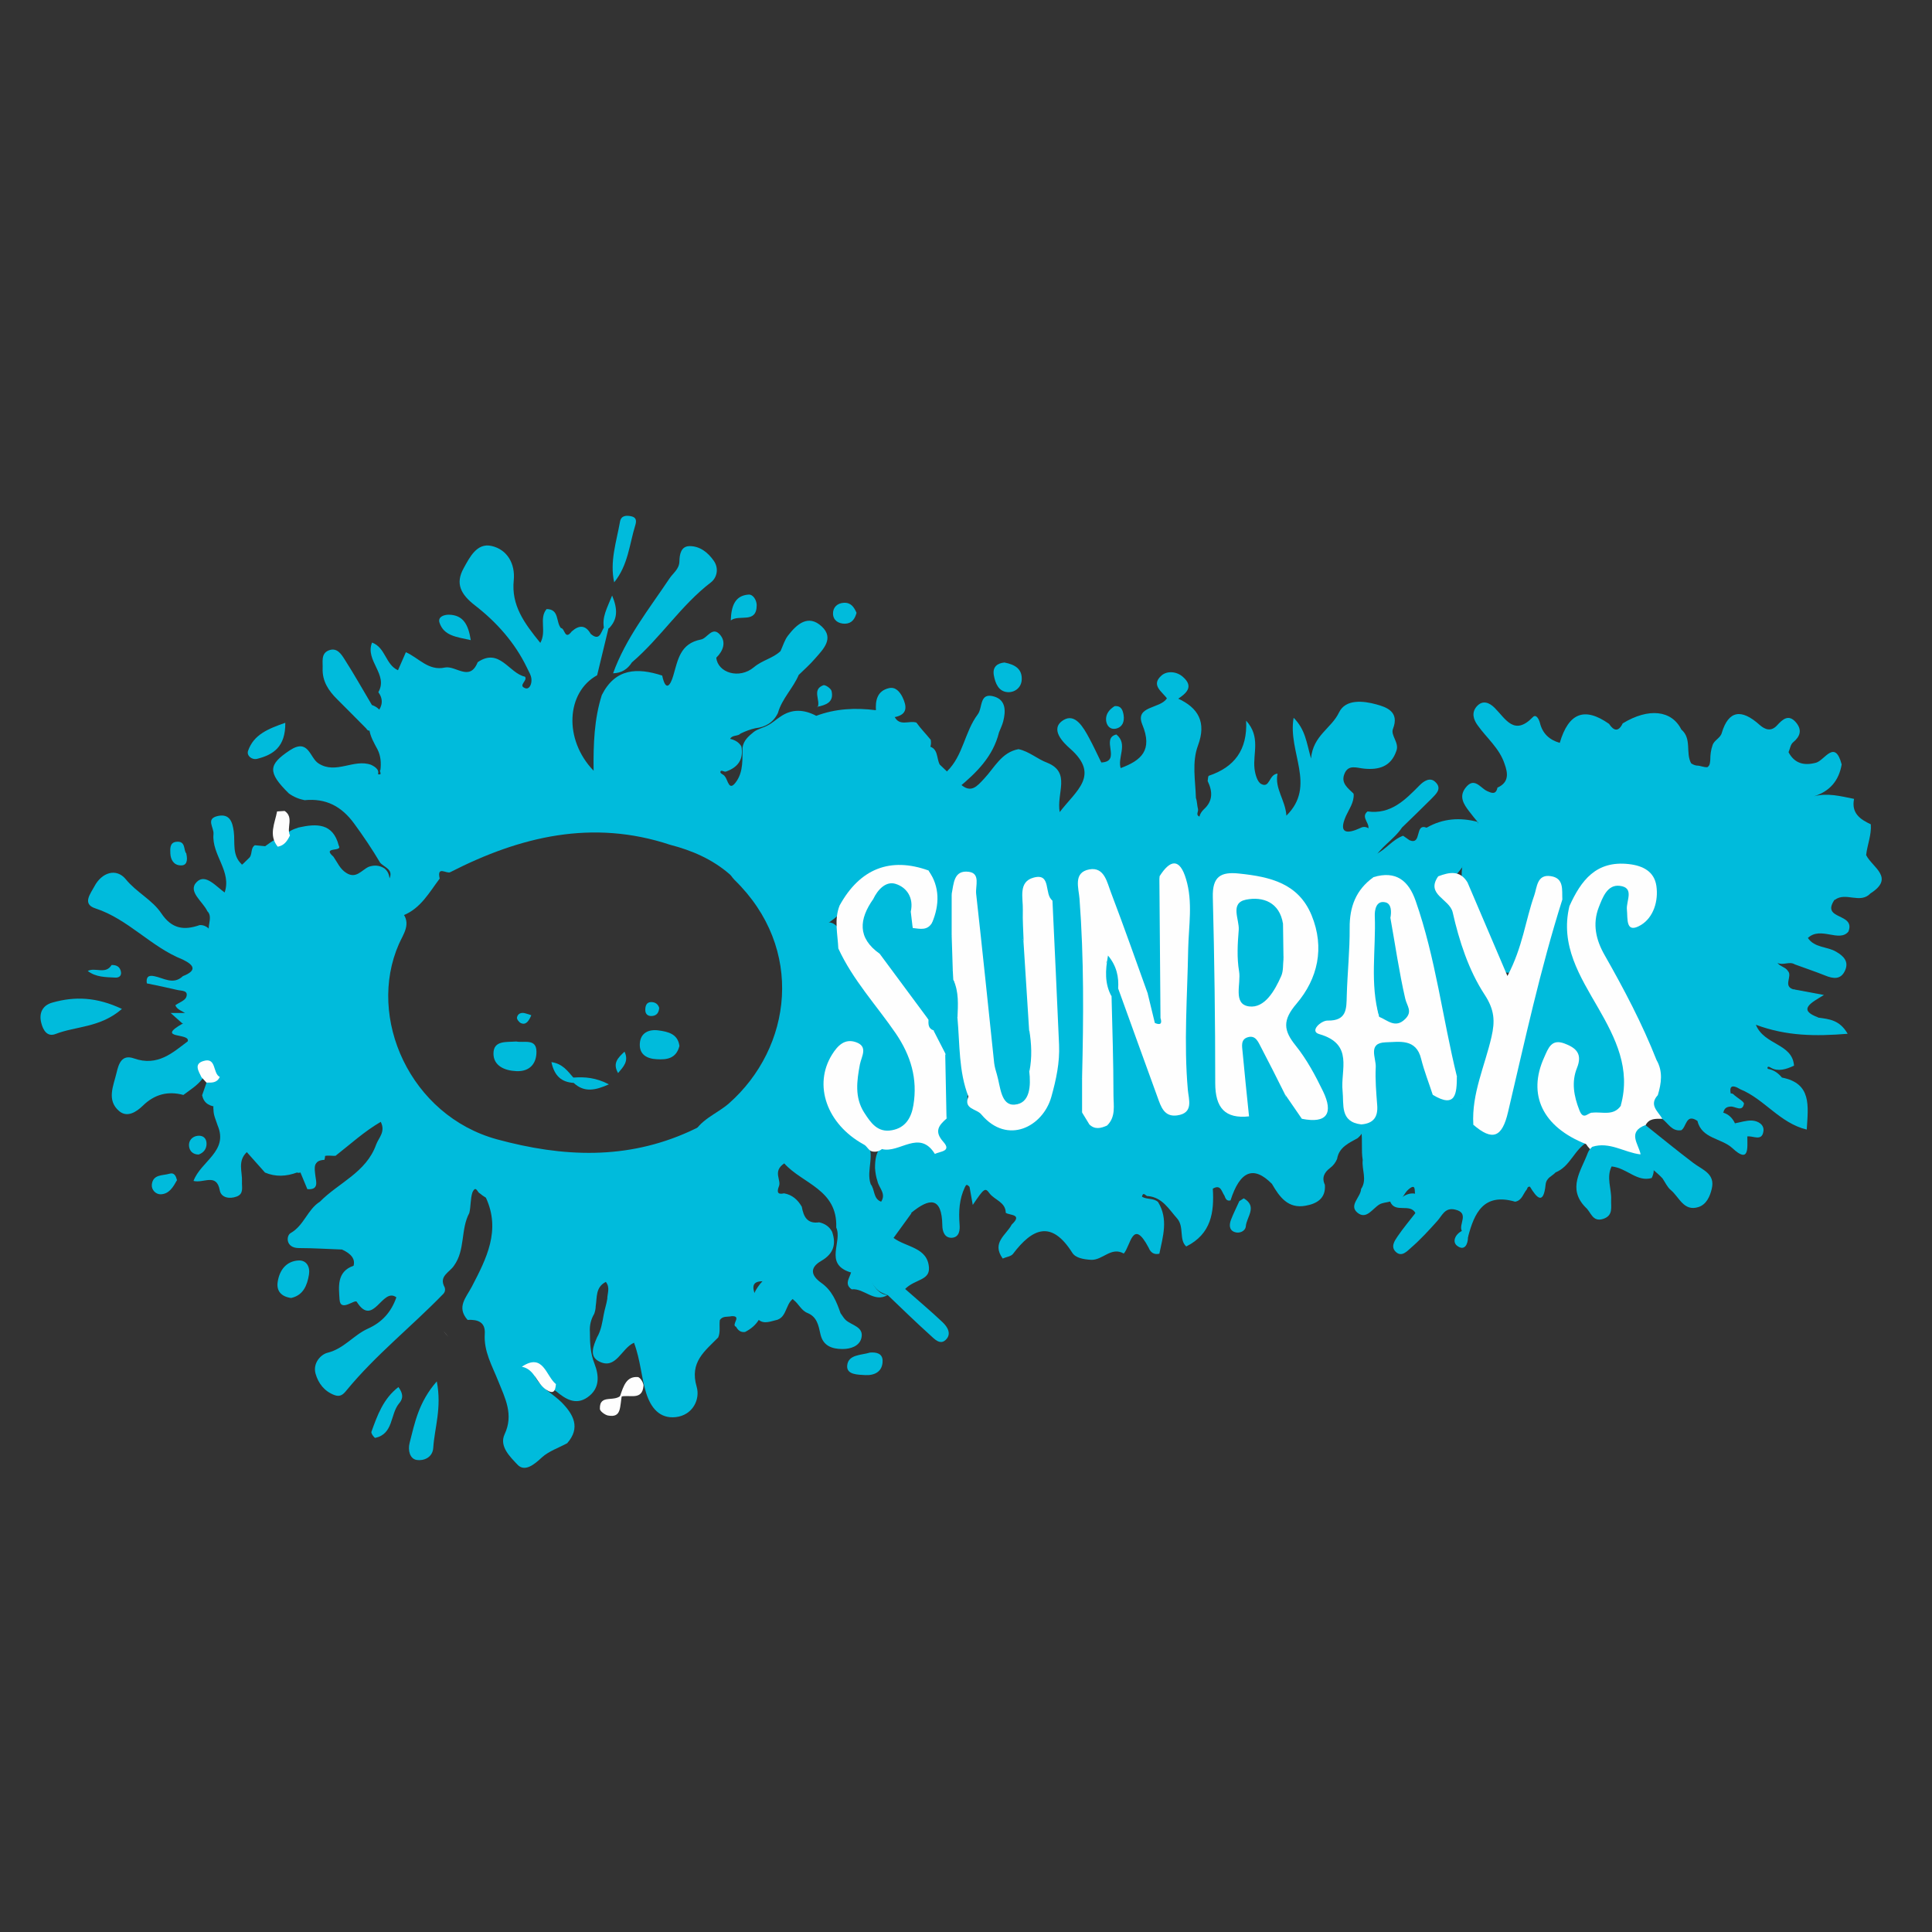 <svg xmlns="http://www.w3.org/2000/svg" id="a" viewBox="0 0 120 120"><rect x="0" y="0" width="120" height="120" fill="#333333" stroke="none"/><defs><style>.b{fill:#00bbdc;}.c{fill:#fefefe;}</style></defs><path class="b" d="M84.08,49.34c.02,.51-.28,.9-.48,1.34-.49,1.11,.07,1.13,.89,.75,.17-.09,.33-.09,.5,.01,.71,.81-.01,1.88,.48,2.73,.04,.17,.04,.35,.02,.52-1.14,1.56-1.27,3.33-1.2,5.19,.04,1.31,.21,2.71-1.07,3.67-.18,.14-.47,.39-.23,.58,1.38,1.12,.79,2.69,.98,4.07,.07,.5,.29,.92,.57,1.32,.1,.16,.15,.33,.17,.51-.03,.28-.18,.49-.38,.66-.55,.31-1.16,.56-1.28,1.29-.09,.22-.23,.41-.43,.56-.36,.27-.54,.6-.33,1.05,.07,.86-.52,1.18-1.2,1.3-1.09,.2-1.62-.55-2.09-1.36-1.14-1.15-1.98-.81-2.57,1.03-.25,.06-.31-.12-.38-.3-.18-.25-.22-.72-.72-.43,.09,1.46-.09,2.81-1.65,3.59-.46-.41-.12-1.2-.55-1.72-.52-.58-.92-1.32-1.82-1.41-.12,.06-.3-.34-.38,.04,.31,.19,.72,.07,1,.33,.65,1.06,.3,2.14,.08,3.21-.34,.08-.55-.08-.67-.38-.99-1.87-1.11-.11-1.54,.37-.79-.45-1.31,.43-2.04,.39-.46-.03-.95-.11-1.16-.44-1.29-2.04-2.47-1.53-3.68,.07-.12,.16-.42,.19-.64,.29-.71-.99,.22-1.46,.56-2.11,.7-.66-.12-.56-.37-.73-.01-.67-.69-.79-1.01-1.21-.27-.37-.33-.33-1.04,.72l-.2-1.12c-.18-.19-.21-.14-.29,.02-.35,.74-.39,1.5-.33,2.3,.03,.34,0,.81-.48,.84-.45,.02-.59-.4-.59-.77-.03-1.81-.81-1.7-1.93-.78-.63-.25-.74-.74-.61-1.33,.22-.46,.54-.85,.82-1.27,.73-.14,.4-1.09,1.01-1.32,.34-.73-.06-1.65,.61-2.28,.49-1.06,.27-2.17,.19-3.27-.05-.15-.09-.3-.12-.45-.09-.55-.4-.97-.81-1.33-.23-.26-.33-.56-.35-.9-.28-1.84-1.23-3.14-3.02-3.79-1.41-1.46-1.45-2.06-.26-3.66,1.06-.3,1.88,.19,2.66,.8,.15,.29,.19,.59,.07,.89-.05,.1-.13,.19-.23,.26,.09-.07,.19-.14,.29-.23,.42-.27,.87-.4,1.36-.33,.48,.15,.76,.48,.91,.95,.19,.72,.08,1.48,.35,2.18,.07,.27,.12,.55,.14,.83,.03,.75,.01,1.51,.27,2.23,.13,1.41,.32,2.82,.38,4.23-.53,1.17,.24,1.36,1.12,1.48,2.04,.74,3.02,.32,3.53-1.71,.64-2.51,.42-5.08,.22-7.62-.1-1.21-.25-2.42-.23-3.63-.03-.83,.18-1.69-.34-2.59-1.24,1.68-.99,3.44-.61,5.22,.05,1.65,.65,3.27,.36,4.94-.48,1.01-.58,2.04-.05,3.07,.13,.94-.1,1.84-1.1,2-1.05,.16-1.45-.79-1.65-1.62-.6-2.49-.73-5.05-1-7.58-.13-1.21-.4-2.4-.41-3.62,0-.63-.29-.75-.79-.35-1.12,.56-1.19-.73-1.83-1.02-2.21-.75-3.45-.31-5.03,1.8-.4,.82-1.31,1.09-1.89,1.71-.28,.24-.6,.38-.97,.38-.84-.02-1.24-.64-1.63-1.23-.73-1.1-1.6-2.06-2.64-2.87-1.07-.93-2.34-1.48-3.7-1.83-4.82-1.6-9.31-.52-13.65,1.7-.22,.13-.85-.43-.66,.4-.65,.86-1.17,1.84-2.25,2.28-.82,.12-1.02-.4-1.11-1.05-.06-.42,.08-.81,.22-1.19,.31-.61-.3-.73-.56-1.03-.49-.83-1.03-1.63-1.6-2.41-.79-1.09-1.76-1.6-3.09-1.47-.36-.07-.69-.21-.98-.42-1.34-1.32-1.27-1.79,.05-2.67,1.19-.79,1.24,.47,1.8,.81,1.07,.69,2.18-.3,3.25,.08,.15,.07,.29,.15,.39,.28,.07,.09,.08,.2,.05,.31,.32,.07,.04-.21,.15-.27,.05-.44,.02-.87-.18-1.27-.22-.41-.46-.81-.52-1.29-.01-.43,.31-.69,.51-1.02,.33-.4,.37-.82,.06-1.25,.64-1.1-.85-1.96-.39-3.08,.85,.32,.82,1.36,1.61,1.72l.49-1.12c.8,.35,1.4,1.18,2.43,.95,.68-.13,1.54,.9,2.03-.33,1.36-.93,1.94,.69,2.94,.9,.18,.25-.45,.54,0,.71,.25,.1,.39-.19,.4-.45,.02-.32-.17-.57-.29-.84-.75-1.55-1.89-2.82-3.22-3.85-.89-.69-1.23-1.36-.7-2.31,.37-.67,.82-1.59,1.73-1.38,.98,.22,1.48,1.11,1.38,2.13-.16,1.56,.65,2.66,1.65,3.89,.41-.73-.1-1.52,.39-2.1,.8,0,.57,.81,.89,1.18,.25,0,.23,.79,.67,.21,.46-.41,.86-.41,1.18,.15,.53,.46,.62-.05,.8-.36,.1-.12,.2-.13,.31-.01l-.71,2.94c-1.91,1.05-2.1,3.98-.22,5.93-.02-1.68,.04-3.22,.51-4.7,.84-1.67,2.21-1.71,3.75-1.21,.22,1.03,.51,.62,.69,0,.29-.98,.42-1.99,1.72-2.24,.39-.07,.7-.85,1.18-.3,.4,.46,.2,1.01-.23,1.43,.09,.93,1.42,1.36,2.34,.59,.52-.44,1.18-.55,1.65-1,.15-.32,.25-.69,.47-.97,.54-.7,1.25-1.34,2.09-.56,.79,.74,.09,1.42-.42,2-.31,.36-.67,.68-1.01,1.01-.35,.83-1.04,1.47-1.29,2.36-.28,.59-.77,.88-1.4,.95-.32,.07-.63,.19-.92,.33-.18,.19-.51,.07-.65,.33,.29,.07,.54,.2,.7,.47,.15,.81-.22,1.3-.95,1.56-.11,.05-.3-.13-.35,0-.05,.13,.2,.17,.27,.3,.21,.23,.25,1.03,.75,.27,.4-.61,.34-1.35,.35-2.05,.06-.45,.38-.72,.7-.98,.26-.2,.59-.25,.87-.41,.28-.14,.51-.36,.77-.53,.73-.51,1.48-.46,2.24-.06,1.2-.45,2.43-.51,3.69-.35,.51-.23,.87-.03,1.16,.38,.31,.66,.92,.24,1.37,.39,.27,.38,.6,.71,.89,1.07,.03,.17,.02,.33-.04,.48-.57,1.1,.35,1.38,1.01,1.8,.31,.13,.61,.29,.88,.48,.66,.59,1.03,.12,1.47-.35,.64-.68,1.07-1.63,2.13-1.83,.67,.14,1.17,.62,1.8,.85,1.47,.61,.55,1.87,.76,3.06,1.01-1.33,2.53-2.28,.65-3.94-.42-.37-1.31-1.23-.41-1.78,.73-.44,1.24,.47,1.59,1.12,.26,.48,.49,.98,.73,1.47,.28,.53,.88,.07,1.22,.4,1.29-.48,2.01-1.11,1.35-2.71-.48-1.18,1.12-.96,1.53-1.63,.22-.21,.43-.19,.65,0,1.32,.59,1.81,1.5,1.28,2.93-.39,1.05-.16,2.17-.13,3.26,.08,.22,.07,.47,.13,.69,.04,.16-.16,.36,.09,.47,.04-.18,.14-.32,.27-.45,.58-.52,.55-1.12,.24-1.76,.02-.12,.02-.32,.08-.33,1.57-.53,2.4-1.59,2.31-3.42,.92,1.01,.41,2.03,.52,2.98,.04,.34,.17,.82,.41,.95,.55,.3,.47-.59,1.02-.64-.19,.93,.49,1.64,.55,2.61,1.89-1.86,.07-3.94,.45-6.08,.73,.74,.79,1.5,1.08,2.53,.13-1.44,1.27-1.87,1.74-2.86,.41-.85,1.52-.72,2.32-.5,.62,.17,1.45,.45,1.03,1.52-.16,.41,.41,.86,.21,1.37-.33,.97-1.08,1.19-2,1.1-.46-.04-.99-.29-1.23,.34-.22,.56,.22,.87,.56,1.2Z"></path><path class="b" d="M56.23,73.89c-.05,.54,.13,1.01,.38,1.47l-1.11,1.53c.79,.59,2.13,.58,2.2,1.86,.04,.79-.88,.7-1.48,1.31,.78,.69,1.57,1.35,2.32,2.06,.31,.29,.59,.74,.19,1.11-.34,.32-.69-.06-.93-.28-.9-.81-1.77-1.66-2.65-2.5-.7-.27-.67-.29-1.43-1.36-.16-.22-.63,.02-.95-.08-1.59-.54-.43-1.88-.83-2.77,.09-2.36-2.09-2.71-3.23-3.98-.76,.52-.14,1.04-.34,1.45-.11,.3-.1,.51,.33,.41,.51,.09,.85,.4,1.1,.83,.11,.61,.33,1.08,1.08,.97,.35,.08,.63,.26,.8,.58,.28,.79,.08,1.38-.66,1.81-.77,.44-.63,.93-.01,1.37,.67,.47,.95,1.17,1.2,1.89,.11,.14,.19,.3,.32,.42,.38,.34,1.15,.42,.97,1.13-.13,.49-.66,.67-1.17,.67-.66,0-1.21-.2-1.37-.92-.12-.54-.21-1.08-.81-1.32-.39-.16-.54-.57-.86-.81-.46-.54-.97-1.02-1.71-1.15-1.15-.1-.74,.59-.59,1.15,.12,.39,.26,.77,.17,1.19-.21,.36-.51,.61-.88,.8-.27,.04-.44-.1-.56-.32-.34-.12,.4-.69-.28-.66-.25,.06-.55-.03-.73,.24-.05,.36,.05,.73-.1,1.08-.83,.85-1.79,1.53-1.34,3.06,.23,.77-.23,1.77-1.3,1.89-1.01,.11-1.55-.6-1.83-1.48-.31-.98-.35-2.04-.76-3.14-.79,.34-1.12,1.72-2.19,1.15-.61-.32-.33-.96-.11-1.48,.26-.44,.33-.94,.42-1.43,.06-.33,.17-.64,.22-.97,0-.34,.19-.69-.09-1.05-.65,.33-.54,.96-.63,1.51,0,.16-.04,.32-.09,.47-.21,.35-.3,.73-.27,1.14,0,.67,.03,1.32,.28,1.95,.31,.79,.33,1.57-.43,2.1-.73,.51-1.37,.11-1.95-.38-.48-.27-.59-1.05-1.32-.93,.38,.75,1.14,1.09,1.68,1.64,.72,.74,1.17,1.56,.33,2.52-.53,.29-1.14,.49-1.57,.88-.48,.45-1.07,.93-1.52,.45-.43-.46-1.15-1.13-.8-1.88,.58-1.23,.03-2.25-.39-3.3-.38-.96-.91-1.85-.84-2.94,.05-.75-.45-.9-1.07-.87-.7-.8-.09-1.38,.27-2.07,.9-1.73,1.81-3.49,.87-5.52-.14-.08-.26-.17-.38-.27-.15-.05-.24-.54-.46-.05-.13,.42-.09,.86-.19,1.27-.55,1.02-.24,2.29-.95,3.27-.27,.42-.97,.65-.58,1.35,.05,.16,.02,.3-.1,.42-1.96,2.02-4.19,3.78-5.99,5.97-.2,.25-.39,.44-.76,.3-.63-.24-1-.73-1.17-1.33-.18-.64,.31-1.19,.75-1.3,1.01-.25,1.61-1.09,2.49-1.49,.88-.39,1.46-1.03,1.78-1.95-.88-.66-1.43,1.91-2.46,.28-.12-.19-1.02,.67-1.07-.15-.04-.71-.21-1.73,.87-2.09q.17-.61-.72-1.01c-.89-.03-1.78-.09-2.67-.09-.84,0-.8-.77-.52-.93,.84-.48,1.05-1.47,1.82-1.95,1.16-1.18,2.87-1.81,3.49-3.54,.16-.44,.6-.79,.29-1.42-1.03,.6-1.89,1.39-2.81,2.11-.34,.02-.71-.12-.98,.21-.39,.26-.45,1-1.16,.81l-.13,.04-.13-.02c-.66,.24-1.32,.28-1.98,0l-1.13-1.27c-.59,.56-.27,1.23-.3,1.83-.02,.34,.13,.76-.33,.93-.45,.17-.97,.07-1.05-.39-.2-1.09-1-.42-1.63-.58,.45-1.22,2.18-1.84,1.5-3.44-.1-.32-.26-.63-.26-.98-.13-.66,.97-1.21,.17-1.93-.29-.2-.58-.46-.86,.01-.32,.42-.77,.69-1.18,1-.96-.26-1.79-.04-2.51,.66-.41,.4-.97,.76-1.47,.35-.81-.68-.36-1.58-.17-2.39,.13-.55,.32-1.16,1.08-.89,1.47,.52,2.41-.36,3.34-1.06,.19-.55-2.06-.12-.3-1.11,.12-.18,.21-.38,.2-.59-.22-.2-.55-.24-.67-.54,.23-.17,.6-.29,.68-.51,.15-.43-.3-.38-.55-.44-.63-.15-1.27-.28-1.9-.41-.05-.35,.06-.53,.45-.45,.59,.11,1.19,.57,1.79,0,.92-.36,.67-.7-.01-1.03-1.97-.78-3.38-2.51-5.43-3.18-.84-.27-.29-.92-.06-1.36,.46-.88,1.37-1.16,1.95-.45,.67,.82,1.65,1.28,2.21,2.12,.65,.97,1.41,1.07,2.38,.73,.44-.03,.7,.36,.66,.34-.29-.09,.21-.84-.18-1.2-.28-.61-1.25-1.23-.66-1.82,.55-.55,1.21,.3,1.77,.68,.65-.19,.71-.19,.67-.74-.03-.45-.07-.83,.41-1.04l.37-.36c.27-.21,.09-.63,.39-.82l.64,.06c.19-.13,.37-.28,.57-.38,.36-.16,.68-.4,1.03-.59,.15-.08,.31-.14,.47-.19,1.11-.25,2.14-.29,2.5,1.12,.27,.42-1.08,.04-.33,.69,.25,.36,.41,.77,.8,1.01,.61,.39,.95-.18,1.39-.38,.34-.12,.67-.1,.98,.1,.22,.18,.3,.41,.32,.68,0,.4-.38,.78-.08,1.21,.49,.04,.15,.93,.81,.79,.67,.72,.11,1.41-.15,2.01-2.02,4.58,.7,10.67,6.1,12.14,4.09,1.11,8.04,1.28,11.96-.5,4.66-2.13,6.68-5.57,6.19-10.6-.07-.74-.03-1.34,.82-1.57l.52-.17c1.23-1.25,1.78-.48,2.18,.73,.66,1.68,1.85,3.02,2.92,4.42,.99,1.3,1.62,2.74,1.81,4.34,.19,1.55-.73,2.98-1.93,3.11-1.22,.14-2.25-1.01-2.47-2.67-.1-.76,.23-1.55-.11-2.34-1.71,1.64-1.37,3.28,1.01,5.3,.65,.85-.01,1.84,.3,2.73,.27,.34,.15,.91,.65,1.09,.33-.51-.15-.86-.23-1.28-.09-.26-.13-.53-.15-.81,0-.5,.05-.99,.42-1.38,1.19-.34,2.51-1.49,3.33,.51-.51,.21-.37,1.03-1.05,1.09-.43,.26-.42,.83-.8,1.12Z"></path><path class="b" d="M113.95,55.88c-.88,1.28,1.32,.8,.86,1.98-.57,.7-1.73-.35-2.52,.4,.42,.62,1.19,.52,1.75,.85,.47,.27,.81,.61,.56,1.17-.26,.58-.73,.52-1.24,.31-.62-.25-1.26-.46-1.88-.69-.34-.21-.71,.08-1.08-.09,.19,.24,.51,.26,.65,.5,.31,.32-.35,.96,.37,1.15,.84,.3,.13,1.95,1.54,1.75,.65,.09,1.31,.14,1.8,1-2,.16-3.79,.15-5.7-.56,.52,1.28,2.27,1.15,2.37,2.54-.49,.23-.98,.38-1.42,.14-.28-.19-.24,.05-.2,.06,.35,.06,.64,.26,.87,.54,1.86,.36,1.63,1.76,1.54,3.23-1.67-.4-2.64-1.9-4.12-2.5-.54-.33-.74-.21-.56,.42,.13,.48-.95,.39-.5,1.03,.35,.11,.58,.35,.73,.68,.18,.34,.7,.37,.76,.82,0,.65,.14,1.7-.92,.71-.69-.64-1.91-.58-2.18-1.7-.72-.48-.67,.37-1,.58-.59,.09-.81-.43-1.18-.7-.6-.4-1-.87-.58-1.63,.3-.68,.28-1.33-.19-1.94-.94-2.05-1.83-4.12-3-6.07-.5-.84-.85-1.77-.71-2.79,.14-1.02,.49-2.03,1.58-2.24,1.2-.23,.99,1.11,1.47,1.88,.57-.89,.8-1.67-.02-2.22-.83-.55-1.74-.36-2.58,.2-.72,.47-.84,1.52-1.77,1.77-.29-.02-.49-.18-.64-.41-.34-.58-.73-.97-1.07-.03-.37,1.03-.64,2.1-.95,3.15-.15,.51-.28,1.16-.93,1.24-.76,.1-1.04-.58-1.26-1.12-.61-1.46-1.4-2.85-1.76-4.41-.08-.44-.07-.87,.04-1.3,.33-.82,.64-1.65,.93-2.49-.19-.23-.38-.46-.56-.7-.34-.44-.64-.91-.23-1.45,.55-.72,.92,0,1.34,.19,.3,.14,.56,.24,.65-.21,.72-.32,.66-.88,.44-1.48-.32-.97-1.11-1.6-1.67-2.39-.27-.37-.39-.79-.06-1.17,.38-.43,.8-.23,1.12,.09,.68,.68,1.21,1.77,2.37,.57,.2-.21,.38,.13,.44,.37,.16,.65,.59,1.05,1.23,1.23,.55-1.87,1.54-2.25,3.06-1.18,.3,.45,.59,.51,.85-.03,1.61-.98,3.04-.82,3.64,.38,.67,.57,.25,1.45,.61,2.1,.1,.07,.21,.12,.34,.14,.12,0,.24,.03,.35,.06,.11,.03,.22,.05,.32,.04,.17-.11,.16-.29,.18-.47,0-.31,.04-.61,.14-.89,.1-.33,.5-.44,.58-.79q.62-2.03,2.35-.47c.33,.29,.71,.43,1.08,.02,.35-.38,.72-.72,1.18-.17,.38,.46,.26,.86-.19,1.23-.16,.13-.19,.41-.28,.61,.38,.72,.99,.85,1.72,.65,.54-.17,1.16-1.47,1.58,.11-.17,1-.73,1.67-1.72,1.98,.86-.23,1.67,0,2.49,.16-.18,.88,.37,1.27,1.04,1.58,.05,.66-.22,1.27-.29,1.91,.37,.76,1.81,1.4,.27,2.38-.64,.68-1.54-.11-2.21,.4Z"></path><path class="b" d="M97.05,55.87l.43,.41c.53,3.08,2.01,5.76,3.4,8.5,.61,1.19,.56,2.59,.06,3.89-.46,.59-1.21,.47-1.8,.75-1.82,.41-1.57-.98-1.77-2-.12-.64,.45-1.85-.51-1.8-1.03,.05-.78,1.32-.76,2.14,.03,1.67,1.57,2.2,2.51,3.17-.83,.46-1.07,1.52-1.99,1.89-.21,.24-.57,.31-.62,.76-.13,1.29-.55,.83-.97,.13,0-.01-.1,0-.12,.02-.04,.04-.05,.1-.08,.15-.23,.27-.29,.68-.72,.76-1.96-.57-2.54,.7-2.93,2.2-.21-.05-.34-.17-.38-.38-.23-.41,.5-1.12-.42-1.33-.64-.15-.8,.37-1.11,.71-.52,.58-1.05,1.16-1.64,1.67-.23,.2-.57,.59-.93,.25-.34-.32-.08-.69,.11-.97,.34-.5,.73-.96,1.1-1.44,.18-.39-.12-.77-.01-1.16-.06-.22,.07-.73-.42-.31-.26,.22-.36,.6-.67,.81-.17,.07-.32,.05-.46-.06-.23,.06-.48,.07-.67,.18-.44,.26-.81,.97-1.37,.51-.55-.46,.21-.96,.23-1.47,.39-.58,.03-1.2,.1-1.8-.1-.6,0-1.22-.09-1.82v-.39c.57-1.08,.54-2.22,.4-3.38-.1-.86-.2-1.82,.93-2.08,1.17-.27,2.2,.01,2.78,1.19,.33,.66,.47,1.38,.62,2.1,.11,.46,.03,.94,.03,1.62,.52-.32,.88-.94,1.51-.66,.42,.27,.66,.76,1.14,.96,1.25,.26,1.2-.75,1.38-1.45,.9-3.64,1.75-7.3,2.81-10.9,.15-.52,.04-1.29,.91-1.35Z"></path><path class="c" d="M100.67,68.66c.63-2.27-.32-4.17-1.4-6.05-1.13-1.96-2.38-3.89-1.79-6.33,.72-1.59,1.65-2.84,3.69-2.61,.89,.1,1.58,.47,1.71,1.35,.14,.94-.18,1.96-.95,2.43-.98,.59-.82-.39-.88-.95-.06-.53,.5-1.37-.45-1.48-.77-.09-1.06,.73-1.3,1.34-.4,1.04-.17,2.03,.37,2.97,1.2,2.11,2.33,4.25,3.22,6.51,.41,.71,.3,1.45,.08,2.18-.57,.62,.02,1.01,.28,1.47-.4,0-.82-.04-1.04,.4-.39,.61,.3,1.51-.54,2-.88,.09-1.73-.09-2.58-.29-.26-.11-.43-.32-.58-.54-2.7-1.06-3.65-3.07-2.6-5.38,.26-.58,.45-1.18,1.28-.86,.71,.27,1.11,.64,.76,1.51-.35,.87-.2,1.74,.15,2.63,.26,.67,.54,.12,.81,.15,.61-.07,1.31,.23,1.77-.44Z"></path><path class="b" d="M91.51,69.84c-.52-.25-.72-.69-.76-1.23-.5-.51-.41-1.23-.67-1.83-.72-2.81-1.38-5.63-1.91-8.48-.32-1.75-1.02-3.21-2.86-3.82l-.02-.41c-.05-.35-.27-.73,.16-1.01,.63-.29,1.03-.91,1.7-1.15l.4,.28c.79,.32,.3-1.08,1.06-.78,1.01-.58,2.07-.65,3.18-.36,.18,.84,.02,1.61-.55,2.27-.41,.53-.78,1.1-1.33,1.51,1.16,2.4,1.55,5.11,3.11,7.34,.29,.42,.4,.91,.25,1.39-.63,2.08-.97,4.24-1.76,6.27Z"></path><path class="b" d="M38.08,41.82c.79-2.19,2.24-4,3.51-5.9,.23-.34,.6-.57,.61-1.06,.01-.44,.1-.94,.64-.94,.64,0,1.14,.4,1.5,.92,.33,.48,.18,1.05-.18,1.33-1.87,1.43-3.13,3.45-4.91,4.97-.27,.43-.66,.67-1.18,.68Z"></path><path class="b" d="M101.9,71.69c-.13-.64-.84-1.38,.3-1.81,.99,.79,1.97,1.59,2.97,2.35,.56,.43,1.38,.66,1.15,1.61-.11,.47-.33,.97-.82,1.13-.92,.3-1.2-.62-1.72-1.05-.22-.18-.35-.48-.52-.73-.36-.39-.82-.68-1.14-1.12-.1-.12-.18-.25-.23-.39Z"></path><path class="b" d="M101.9,71.69l.13-.03c.47,.4,.91,.81,.56,1.51-.93,.26-1.53-.62-2.49-.72-.34,.68,0,1.39-.03,2.06-.02,.46,.15,.99-.5,1.2-.67,.21-.75-.44-1.09-.72-1.15-1.18-.27-2.27,.14-3.38,.06-.15,.16-.28,.28-.38,1.07-.34,1.98,.35,2.98,.47Z"></path><path class="b" d="M59.5,48.93l-.7-.29c-.22-.25-.21-.49,.02-.73,1.01-.98,1.09-2.45,1.91-3.54,.32-.42,.08-1.4,1.04-1.1,.72,.23,.7,.91,.54,1.54-.06,.23-.17,.45-.26,.68-.37,1.5-1.4,2.51-2.54,3.45Z"></path><path class="b" d="M7.57,62.67c-1.35,1.17-2.85,1.06-4.11,1.55-.53,.21-.78-.24-.89-.66-.17-.62,.06-1.12,.69-1.29,1.38-.39,2.74-.35,4.32,.4Z"></path><path class="b" d="M23.85,44.51l-.74,.75c-.13,.16-.25,.17-.36-.01-.6-.6-1.19-1.21-1.8-1.81-.54-.53-.94-1.13-.91-1.92,.02-.4-.12-.92,.37-1.12,.52-.21,.79,.23,1.01,.58,.59,.92,1.12,1.87,1.68,2.81,.36,.12,.59,.38,.74,.71Z"></path><path class="b" d="M85.27,53.48c.17,.19,.43,.38,.02,.59-1.09-.68-.01-1.68-.37-2.47,.32-.39-.47-.81,.02-1.2,1.45,.2,2.34-.72,3.24-1.63,.26-.26,.64-.51,.96-.21,.46,.42,.05,.76-.24,1.06-.6,.6-1.21,1.19-1.82,1.78-.51,.77-1.39,1.22-1.81,2.07Z"></path><path class="b" d="M27.13,85.8c.32,1.66-.14,2.88-.22,4.13-.04,.61-.61,.82-1.03,.75-.43-.07-.55-.6-.44-1.05,.32-1.25,.56-2.54,1.69-3.83Z"></path><path class="b" d="M15.02,53.69c-.26,.46,0,.92-.02,1.38-.03,.85-.41,1.07-1.06,.4,.49-1.34-.8-2.36-.68-3.66,.04-.42-.51-.96,.28-1.13,.72-.15,.9,.36,.98,.97,.09,.69-.12,1.47,.5,2.04Z"></path><path class="b" d="M38.15,36.18c-.29-1.3,.14-2.53,.36-3.78,.07-.39,.4-.4,.71-.33,.31,.07,.32,.29,.24,.55-.37,1.19-.44,2.48-1.32,3.56Z"></path><path class="b" d="M18.08,80.62c-.64-.09-.92-.46-.83-1.01,.11-.71,.52-1.27,1.28-1.32,.52-.03,.74,.41,.66,.88-.11,.67-.36,1.29-1.11,1.45Z"></path><path class="b" d="M17.72,44.89c.02,1.5-.75,1.99-1.74,2.24-.34,.09-.68-.2-.57-.5,.35-1,1.23-1.36,2.32-1.74Z"></path><path class="b" d="M55.57,44.54l-1.16-.38c-.05-.65,.07-1.25,.81-1.42,.41-.09,.67,.23,.84,.57,.27,.57,.32,1.07-.48,1.23Z"></path><path class="b" d="M62.39,41.15c.67,.13,1.11,.41,1.07,1.08-.03,.49-.44,.79-.88,.76-.56-.04-.76-.55-.85-1.04-.1-.54,.23-.76,.66-.8Z"></path><path class="b" d="M54.04,84.01c.39-.03,.77,.05,.78,.5,.01,.68-.49,.93-1.08,.9-.44-.03-1.17-.01-1.12-.59,.06-.7,.87-.64,1.42-.81Z"></path><path class="b" d="M24.75,86.16c.4,.54,.19,.83,.02,1.03-.54,.68-.33,1.87-1.46,2.12-.06,.01-.28-.29-.24-.38,.37-1.02,.73-2.05,1.68-2.78Z"></path><path class="b" d="M73.16,43.42h-.65c-.3-.45-1.06-.85-.37-1.46,.35-.31,.95-.26,1.33,.08,.7,.61,.22,1.02-.32,1.38Z"></path><path class="b" d="M58.82,47.91l-.02,.73c-.96,.09-1.42-.78-1.93-1.27-.62-.6,.51-.66,.77-1.03,.66,.12,.51,.75,.73,1.15l.44,.42Z"></path><path class="b" d="M45.39,38.53c.03-.84,.23-1.54,1.11-1.6,.26-.02,.49,.32,.5,.65,0,1.19-1.08,.56-1.6,.95Z"></path><path class="b" d="M29.24,39.76c-.9-.2-1.67-.27-1.94-1.08-.12-.36,.26-.5,.58-.5,.89,.02,1.21,.61,1.36,1.58Z"></path><path class="b" d="M52.91,80.09c-.65-.43,.17-.94-.08-1.4,1.32-.13,1.17,1.65,2.3,1.75-.84,.49-1.45-.43-2.22-.36Z"></path><path class="b" d="M112.95,63.2c-1.7,.46-1.66-.62-1.54-1.75l1.88,.35c-.79,.48-1.68,.92-.34,1.4Z"></path><path class="b" d="M76.97,74.61l.28-.18c.88,.51,.17,1.16,.13,1.74-.03,.3-.4,.47-.71,.35-.34-.13-.32-.47-.21-.76,.15-.39,.34-.76,.51-1.14Z"></path><path class="b" d="M69.62,47.76c-.46,.03-.96,.18-1.22-.4,1.3-.06-.07-1.5,.94-1.74,.75,.61,.03,1.45,.28,2.13Z"></path><path class="b" d="M20.16,72.04c-.73,.03-.63,.5-.57,1,.05,.37,.22,.88-.5,.82l-.44-1.06c.52-.22,.32-1.17,1.12-1.12,.35-.12,.5-.03,.38,.36Z"></path><path class="b" d="M108.52,70.59c-.41-.13-.68-.39-.76-.82,.35-.06,.71-.19,1.06-.17,.37,.02,.77,.25,.71,.66-.09,.67-.66,.26-1.01,.33Z"></path><path class="c" d="M17.68,50.37c.59,.4,.1,1.04,.33,1.52-.16,.33-.35,.63-.76,.7-.58-.72-.18-1.45-.04-2.19l.47-.03Z"></path><path class="b" d="M69.23,43.86c.42-.04,.51,.26,.56,.56,.06,.4-.07,.75-.49,.84-.35,.07-.57-.19-.6-.52-.03-.4,.21-.68,.53-.88Z"></path><path class="b" d="M11,73.29c-.24,.43-.49,.88-1.03,.89-.29,0-.57-.27-.54-.6,.07-.66,.68-.55,1.1-.68,.3-.09,.4,.16,.46,.39Z"></path><path class="b" d="M50.76,43.9l.02,.04c.21-.44-.38-1.1,.36-1.38,.12-.04,.47,.2,.51,.36,.16,.7-.35,.87-.88,.98Z"></path><path class="b" d="M11.57,53.01c.11,.48,.01,.77-.37,.74-.41-.02-.6-.35-.62-.74-.01-.29-.04-.66,.34-.72,.66-.1,.46,.57,.66,.72Z"></path><path class="b" d="M53.2,38.07c-.1,.37-.29,.66-.72,.67-.42,0-.73-.22-.74-.62-.01-.38,.25-.66,.68-.68,.44-.02,.63,.28,.78,.62Z"></path><path class="b" d="M12.34,71.71c-.35,0-.57-.21-.6-.53-.03-.33,.19-.58,.51-.63,.33-.05,.58,.12,.58,.49,0,.32-.18,.56-.49,.67Z"></path><path class="b" d="M107.03,69.1c-.2-.08-.56-.14-.57-.24-.09-.65,.73-.37,.9-.8,.11-.18,.23-.19,.37-.03,.21,.18,.61,.4,.59,.53-.1,.53-.53,.16-.81,.17-.28,.01-.42,.12-.47,.38Z"></path><path class="b" d="M37.82,39.02l-.15,.02h-.15c-.15-.71,.19-1.27,.5-2.05,.37,.88,.33,1.49-.19,2.03Z"></path><path class="b" d="M86.35,74.64l.39-.02c.44-.36,.9-.7,1.51-.34,0,.39,.12,.82-.33,1.07-.34-.64-1.27,.03-1.57-.71Z"></path><path class="b" d="M5.45,60.31c.46-.25,1.11,.24,1.48-.37,.26-.01,.47,.07,.56,.33,.1,.3-.06,.47-.34,.45-.59-.03-1.19-.02-1.7-.41Z"></path><path class="b" d="M10.59,62.92c.61,0,1.22,0,1.83,0-.28,.37-.62,.62-1.1,.64l-.73-.65Z"></path><path class="b" d="M90.8,76.45c.23,.03,.4,.11,.38,.38,0,.47-.22,.88-.66,.56-.34-.24-.15-.72,.29-.94Z"></path><path class="c" d="M27.54,82.67c.11,.13,.21,.26,.32,.38-.11-.13-.21-.26-.32-.38Z"></path><path class="c" d="M67.65,69.82l-.44-.72c-.2-.73-.19-1.45,0-2.18,.09-3.7,.12-7.4-.16-11.1-.05-.66-.41-1.63,.61-1.82,.94-.17,1.1,.81,1.35,1.45,.8,2.1,1.54,4.21,2.3,6.32,.42,.3,.37,.79,.5,1.19,.06-.2-.09-.36-.07-.55,.4-2.66-.1-5.34,.28-7.98,.67-1.06,1.26-1.14,1.65,.18,.43,1.43,.16,2.9,.13,4.35-.05,2.91-.28,5.82-.02,8.74,.05,.58,.38,1.44-.67,1.58-.8,.11-1-.54-1.21-1.12-.82-2.25-1.63-4.5-2.44-6.74-.45-.46-.35-1.09-.45-1.35-.11-.54-.47-.23-.24-.31,.03-.01,.04,.02,.07,.07,.39,.65,.12,1.36,.2,2.04,.05,2.05,.12,4.11,.12,6.16,0,.63,.16,1.34-.4,1.88-.38,.17-.76,.27-1.11-.08Z"></path><path class="c" d="M79.8,67.95c-.49-.98-.98-1.96-1.49-2.93-.16-.3-.32-.73-.79-.6-.48,.13-.37,.58-.34,.92,.12,1.32,.26,2.64,.4,4-1.48,.16-2.1-.52-2.1-2.07,0-3.85-.05-7.7-.15-11.55-.03-1.27,.48-1.59,1.65-1.46,1.91,.2,3.67,.6,4.49,2.6,.82,2.01,.38,3.93-.94,5.48-.88,1.03-.82,1.66-.04,2.62,.68,.85,1.21,1.84,1.69,2.83,.64,1.33,.27,2.02-1.32,1.7-.78-.22-.82-.94-1.06-1.54Z"></path><path class="c" d="M58.07,71.68c-.96-1.57-2.21-.02-3.29-.31-.19,.15-.4,.2-.64,.14-.22-.08-.29-.33-.5-.43-2.29-1.26-3.14-3.69-1.96-5.58,.35-.56,.79-1.01,1.48-.77,.78,.27,.35,.88,.25,1.38-.19,1.02-.34,2.05,.27,3,.4,.62,.83,1.26,1.72,1.09,.84-.15,1.2-.77,1.33-1.54,.28-1.65-.16-3.1-1.09-4.47-1.2-1.75-2.67-3.32-3.57-5.28-.04-.89-.27-1.79,.08-2.67,1.26-2.29,3.15-3.03,5.53-2.17,.66,1.04,1.34,2.07,.22,3.23-.29,.52-.76,.39-1.21,.34h0l-.12-1.01c-.5-1.07-1.26-1.41-2.33-.79-.88,1.25-1,2.41,.4,3.4,1.52,.99,2.26,2.55,3.03,4.09-.01,.28-.02,.56,.32,.67,.52,.37,.57,.97,.77,1.5l-.04-.03c.45,1.33,.34,2.66,.08,4-.48,.42-.8,.79-.21,1.45,.54,.6-.2,.59-.52,.75Z"></path><path class="c" d="M85.31,54.48c1.39-.42,2.18,.21,2.62,1.48,1.24,3.54,1.67,7.28,2.56,10.9,.14,.56,.37,1.19-.21,1.59-.53,.36-1,.11-1.29-.45-.24-.74-.53-1.47-.72-2.23-.31-1.29-1.37-1.05-2.21-1.03-1.13,.04-.58,.98-.61,1.54-.04,.78,.03,1.57,.09,2.36,.06,.75-.24,1.14-.99,1.2-1.34-.16-1.07-1.24-1.16-2.08-.14-1.31,.72-2.91-1.45-3.53-.63-.18,.12-.85,.52-.84,1.2,.02,1.17-.73,1.19-1.56,.04-1.4,.19-2.79,.18-4.19-.01-1.32,.39-2.37,1.47-3.15Z"></path><path class="c" d="M59.11,55.53c.13-.64,.12-1.51,1.07-1.38,.73,.1,.4,.88,.45,1.36,.39,3.5,.75,7.01,1.12,10.52,.03,.24,.1,.48,.17,.71,.22,.74,.24,1.94,1.1,1.87,.97-.07,1.01-1.18,.91-2.07-.3-.85-.28-1.71-.01-2.56-.12-1.84-.23-3.67-.35-5.51-.35-1.01-.13-2.04-.15-3.06-.02-.69,.35-1.19,1.09-1.19,.82,0,.7,.67,.72,1.2,0,.19,.08,.35,.14,.52,.14,2.98,.28,5.96,.41,8.95,.05,1.1-.18,2.17-.48,3.24-.52,1.85-2.72,3.01-4.34,1.1-.28-.37-1.14-.32-.81-1.12-.61-1.57-.53-3.24-.68-4.88-.28-.77,.06-1.61-.26-2.38l-.03-.55c-.39-.72-.09-1.49-.19-2.24-.22-.86-.54-1.72,.13-2.54Z"></path><path class="b" d="M42.99,70.59c.43-1.04,1.51-1.38,2.28-2.05,3.93-3.47,4.74-9.62,.35-13.89-.17-.17-.29-.39-.43-.59,.13-.15,.26-.16,.41-.02,1.19,.7,2.03,1.74,2.74,2.88,.35,.56,.64,1.19,1.46,1.16-.51,.38-.52,.83-.4,1.44,.92,4.66-1.89,9.45-6.41,11.05Z"></path><path class="b" d="M65.38,55.94c-.55-.37-.05-1.74-1.18-1.43-.97,.26-.65,1.27-.67,2-.02,.65,.03,1.31,.05,1.96-1.05-2.27-.14-4.19,1.08-6.26,.7,1.3,.94,2.47,.72,3.73Z"></path><path class="b" d="M57.67,63.33l-3.03-4.09c1,.39,2.49,.28,2.14,2.07,1.35,.21,1.27,1.05,.9,2.02Z"></path><path class="b" d="M71.73,63.54l-.43-1.77c.77-1.28,.16-2.69,.36-4.02,.16-1.1-.31-2.27,.35-3.32l.07,8.8c.12,.37-.02,.45-.35,.31Z"></path><path class="b" d="M59.11,55.53v2.57c-.11,.17-.21,.16-.31,0-.17-.41-.48-.66-.9-.8,.46-1.11,.48-2.2-.22-3.23,1.08-.1,.43,1.49,1.43,1.46Z"></path><path class="b" d="M54.24,55.84c.28-.59,.79-1.13,1.39-.94,.7,.22,1.13,.87,.94,1.72l-2.33-.79Z"></path><path class="b" d="M28.29,45.21c-.23,.16-.47,.32-.7,.47-.95-.26-.85-.82-.4-1.46,.05-.05,.11-.09,.17-.14,.22,.04,.43,.1,.65,.07,.9,.14,.45,.64,.28,1.06Z"></path><path class="b" d="M58.79,69.47c-.03-1.33-.05-2.67-.08-4,.8,1.32,.67,2.65,.08,4Z"></path><path class="b" d="M29.39,49.32c.36-.13,.71-.26,1.07-.4,.77,.95-.35,1.04-.68,1.5-.31-.3-.66-.59-.39-1.1Z"></path><path class="b" d="M69.03,61.87c-.42-.78-.38-1.6-.21-2.52,.54,.65,.68,1.33,.63,2.07l-.42,.45Z"></path><path class="b" d="M79.8,67.95l1.06,1.54c-1.95,.58-.75-.99-1.06-1.54Z"></path><path class="b" d="M63.93,63.98c.14,.85,.18,1.71,.01,2.56-.69-.85-.68-1.71-.01-2.56Z"></path><path class="b" d="M59.21,60.85c.36,.76,.29,1.57,.26,2.38-.57-.74-.21-1.58-.26-2.38Z"></path><path class="b" d="M67.21,66.92v2.18c-.48-.73-.48-1.45,0-2.18Z"></path><path class="b" d="M58.8,58.1c.1,0,.21,0,.31,0l.07,2.2c-.68-.64-.25-1.47-.38-2.2Z"></path><path class="b" d="M56.7,57.64c-.22,.33-.38,.75-.89,.67-.07-.01-.19-.29-.15-.4,.2-.58,.67-.24,1.03-.26h0Z"></path><path class="b" d="M58.75,65.5l-.77-1.5c.79,.23,.86,.82,.77,1.5Z"></path><path class="b" d="M49.57,80.55c-.84,.12-.58,1.3-1.39,1.45-.43,.11-.87,.29-1.21-.19-.27-.27-.35-.59-.31-.96,.17-.68,.56-1.22,1.11-1.64,.76,.22,1.43,.59,1.8,1.33Z"></path><path class="b" d="M25.36,72.48c.52-.53,1.11-.93,2.42-1.35-1.22,1.09-.22,1.93-.62,2.74-.37,.3-.74,.3-1.11,.01h.02c-.39-.39-.31-1.02-.71-1.41Z"></path><path class="b" d="M12.55,68.04l.28-.8c.21-.27,.5-.35,.83-.35,.66-.36,.76,.11,.63,.53-.15,.48-.49,.9-.75,1.34-.47-.04-.87-.19-.98-.72Z"></path><path class="c" d="M34.53,85.97c-.04,.42-.13,.67-.63,.33-.58-.39-.69-1.26-1.49-1.41,1.34-.89,1.49,.57,2.12,1.08Z"></path><path class="b" d="M19.08,67.63c-.32,.15-.42,.42-.44,.75-.54-.27-.71-.74-.68-1.31-.13-.68,.2-.75,.73-.55l.39,1.11Z"></path><path class="c" d="M13.65,66.89c-.17,.38-.5,.36-.83,.35l-.31-.34c-.17-.36-.49-.82,.13-1,.82-.25,.56,.77,1.01,.99Z"></path><path class="c" d="M91.51,69.84c-.11-1.91,.72-3.64,1.13-5.44,.22-.96,.2-1.67-.44-2.64-.98-1.5-1.57-3.32-1.97-5.09-.19-.84-1.7-1.1-.9-2.24,.69-.26,1.35-.4,1.82,.38l2.48,5.81c.95-1.8,1.12-3.46,1.66-4.99,.18-.5,.16-1.35,1.04-1.21,.83,.13,.68,.86,.71,1.45-1.37,4.33-2.33,8.77-3.37,13.19-.37,1.6-.97,1.83-2.17,.79Z"></path><path class="b" d="M88.99,68c1.45,.88,1.49-.11,1.5-1.13,.5,.52,.3,1.15,.26,1.76-.06,.02-.12,.03-.18,.05-.65,.28-.74,1.57-1.52,1.26-.96-.39,.22-1.27-.07-1.93Z"></path><path class="c" d="M38.5,86.76c.24-.74,.43-1.27,1.11-1.23,.14,0,.37,.36,.36,.54-.08,.97-.89,.51-1.46,.69Z"></path><path class="c" d="M38.64,86.58c-.16,.81-.01,1.5-.88,1.34-.19-.04-.5-.27-.5-.41-.03-.99,.97-.34,1.38-.92Z"></path><path class="b" d="M32.07,64.69c.47,.1,1.24-.21,1.25,.62,.01,.72-.39,1.26-1.25,1.22-.74-.03-1.42-.34-1.42-1.09,0-.84,.82-.7,1.41-.75Z"></path><path class="b" d="M42.2,64.97c-.2,.78-.78,.86-1.41,.82-.61-.03-1.09-.29-1.05-.97,.04-.68,.57-.9,1.16-.82,.58,.08,1.2,.21,1.3,.96Z"></path><path class="b" d="M35.62,66.93c.71-.05,1.39,0,2.2,.42-.85,.38-1.53,.52-2.19-.09-.09-.07-.13-.15-.1-.22,.03-.08,.06-.11,.09-.11Z"></path><path class="b" d="M35.62,66.93c0,.11,0,.22,0,.33-.72-.05-1.18-.4-1.37-1.29,.7,.1,1.01,.56,1.36,.96Z"></path><path class="b" d="M40.94,62.63c-.02,.26-.15,.44-.4,.47-.26,.04-.46-.08-.46-.37,0-.24,.06-.48,.36-.49,.25,0,.44,.12,.51,.38Z"></path><path class="b" d="M33,63.06c-.21,.5-.41,.59-.64,.49-.12-.05-.27-.25-.25-.35,.05-.26,.28-.33,.52-.26,.16,.04,.32,.1,.37,.12Z"></path><path class="b" d="M38.79,65.32c.28,.59-.06,.93-.4,1.33-.36-.62,0-.95,.4-1.33Z"></path><path class="b" d="M79.72,59.56c-.04,.36,0,.74-.14,1.06-.4,.91-1.03,2.02-2,1.89-1.03-.14-.48-1.42-.62-2.19-.14-.83-.09-1.71-.02-2.56,.05-.65-.57-1.67,.45-1.88,1.05-.21,2.09,.16,2.3,1.5-.3,.73-.14,1.45,.03,2.18Z"></path><path class="b" d="M79.72,59.56c-.3-.72-.95-1.44-.03-2.18l.03,2.18Z"></path><path class="b" d="M86.36,57.01c.3,1.67,.54,3.36,.92,5.01,.1,.46,.48,.8,0,1.27-.61,.61-1.09,.08-1.61-.13-.43-1.74-.1-3.5-.17-5.24-.02-.54,.21-.95,.86-.91Z"></path><path class="b" d="M86.36,57.01c-.86,.43-.64,1.23-.66,1.94-.02,1.41-.02,2.81-.03,4.22-.6-2.07-.2-4.19-.28-6.29-.01-.31,.06-.99,.68-.83,.36,.1,.36,.59,.29,.96Z"></path></svg>
